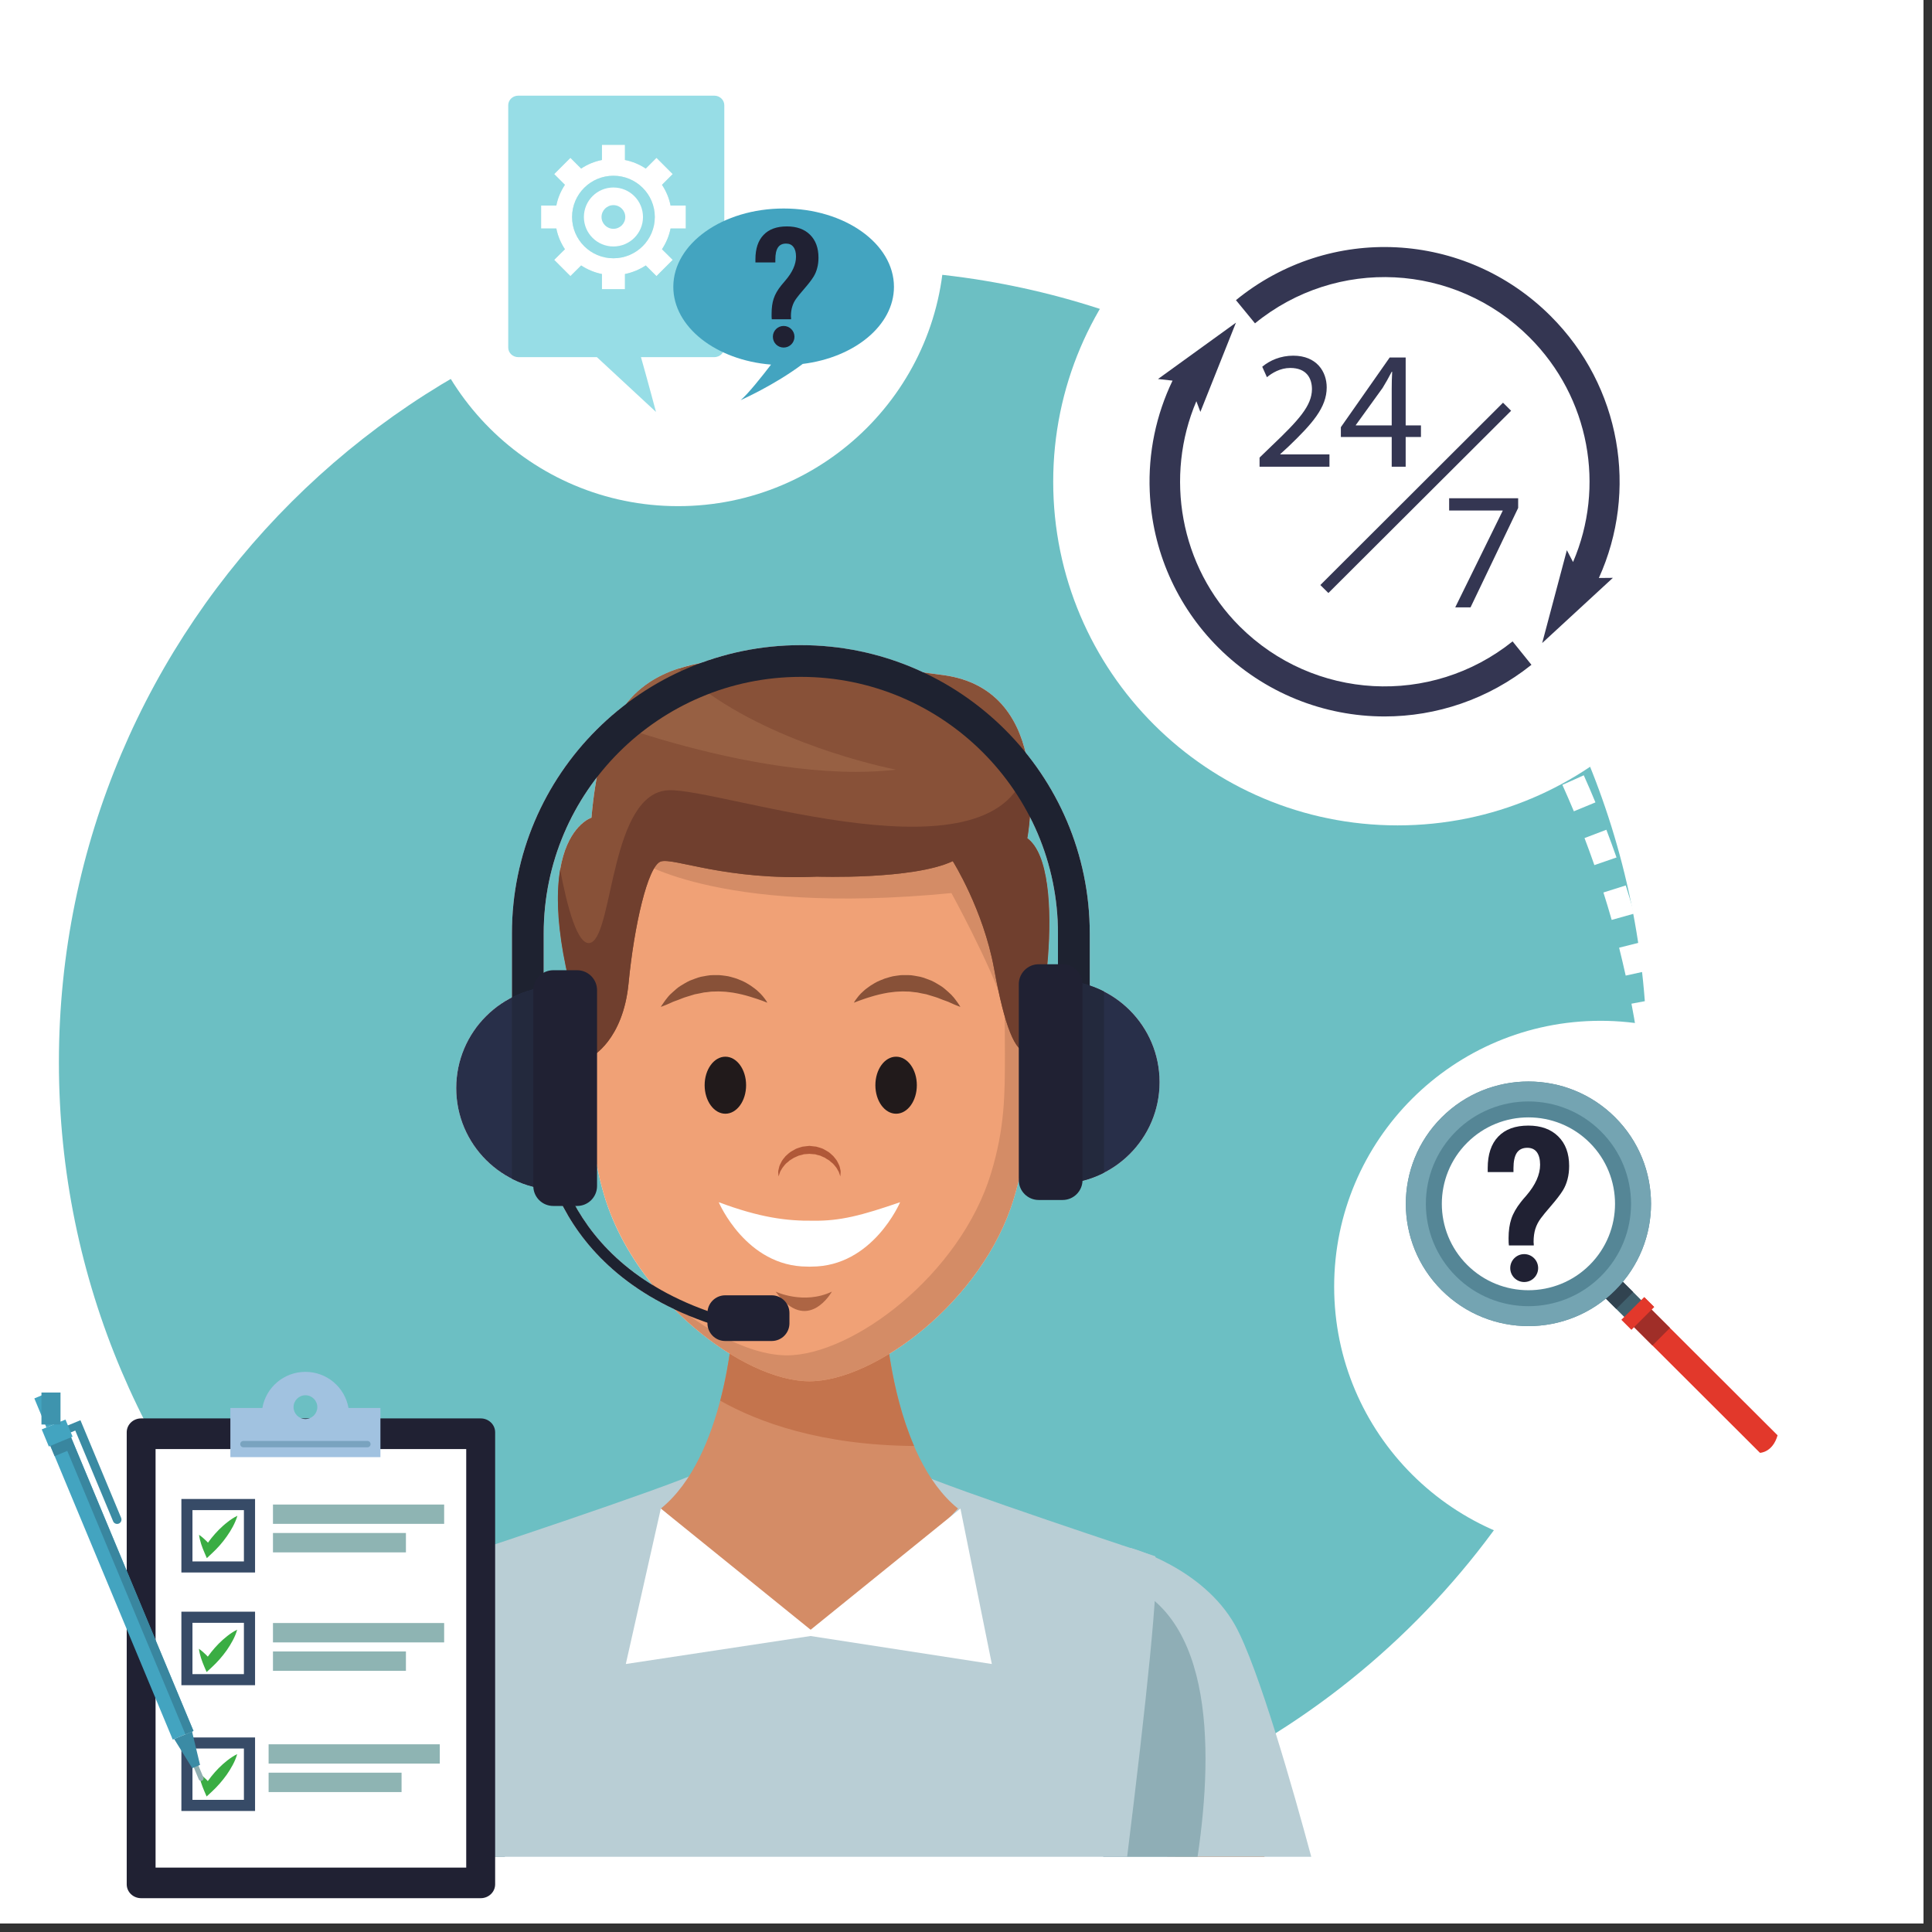 <svg xmlns="http://www.w3.org/2000/svg" xmlns:xlink="http://www.w3.org/1999/xlink" width="150" zoomAndPan="magnify" viewBox="0 0 112.5 112.5" height="150" preserveAspectRatio="xMidYMid meet"><rect x="0" y="0" width="112.5" height="112.5" fill="#333333" stroke="none"/><defs><clipPath><path d="M 0 0 L 112.004 0 L 112.004 112.004 L 0 112.004 Z M 0 0 " clip-rule="nonzero"></path></clipPath><clipPath><path d="M 7 82 L 29 82 L 29 110.508 L 7 110.508 Z M 7 82 " clip-rule="nonzero"></path></clipPath><clipPath><path d="M 2.109 81 L 3.738 81 L 3.738 83 L 2.109 83 Z M 2.109 81 " clip-rule="nonzero"></path></clipPath><clipPath><path d="M 3.121 82.949 L 2.414 81.254 L 2.82 81.086 L 3.523 82.777 L 3.121 82.949 " clip-rule="nonzero"></path></clipPath><clipPath><path d="M 77 59 L 108.758 59 L 108.758 91 L 77 91 Z M 77 59 " clip-rule="nonzero"></path></clipPath></defs><g clip-path="url(#4d5bb1b85a)"><path fill="#ffffff" d="M 0 0 L 112.004 0 L 112.004 112.004 L 0 112.004 Z M 0 0 " fill-opacity="1" fill-rule="nonzero"></path><path fill="#ffffff" d="M 0 0 L 112.004 0 L 112.004 112.004 L 0 112.004 Z M 0 0 " fill-opacity="1" fill-rule="nonzero"></path></g><path fill="#6cbfc3" d="M 49.672 107.996 C 24.133 107.996 3.43 87.336 3.43 61.855 C 3.43 36.371 24.133 15.715 49.672 15.715 C 75.211 15.715 95.914 36.371 95.914 61.855 C 95.914 79.082 86.449 94.105 72.426 102.031 C 72.406 101.918 72.395 101.859 72.395 101.859 L 72.168 102.176 C 65.512 105.883 57.84 107.996 49.672 107.996 M 39.273 76.242 C 41.805 78.793 44.883 80.43 47.133 80.43 C 50.953 80.43 57.227 75.738 59.023 69.816 C 59.449 68.41 59.648 67.203 59.742 66.023 C 60.07 66.43 60.48 66.68 60.934 66.715 C 60.969 66.715 61.004 66.719 61.039 66.719 C 61.18 66.719 61.32 66.695 61.457 66.656 L 61.457 68.934 C 61.5 68.934 61.539 68.938 61.582 68.938 C 61.586 68.938 61.59 68.938 61.594 68.938 C 61.594 68.938 61.594 68.938 61.598 68.938 C 61.598 68.938 61.602 68.938 61.605 68.938 C 61.609 68.938 61.613 68.938 61.613 68.938 C 61.613 68.938 61.617 68.938 61.617 68.938 C 61.621 68.938 61.625 68.938 61.625 68.938 C 61.625 68.938 61.629 68.938 61.629 68.938 C 64.887 68.914 67.523 66.27 67.523 63.012 C 67.523 60.391 65.816 58.168 63.457 57.387 L 63.457 54.352 C 63.457 50.363 62.055 46.699 59.719 43.816 C 59.215 41.738 57.934 39.711 54.922 39.309 C 54.535 39.258 54.156 39.207 53.785 39.16 C 51.613 38.141 49.188 37.566 46.633 37.566 C 44.574 37.566 42.605 37.938 40.781 38.613 C 38.859 38.977 37.461 39.723 36.465 40.988 C 32.422 44.059 29.809 48.906 29.809 54.352 L 29.809 58.078 C 27.887 59.059 26.566 61.055 26.566 63.359 C 26.566 66.57 29.129 69.188 32.328 69.285 C 32.469 69.617 32.629 69.961 32.812 70.309 C 33.914 72.387 35.871 74.637 39.273 76.242 M 38.012 74.832 C 35.672 73.398 34.254 71.645 33.383 70.004 C 33.066 69.41 32.82 68.828 32.637 68.285 L 32.637 66.559 C 32.848 66.66 33.07 66.719 33.301 66.719 C 33.336 66.719 33.371 66.715 33.406 66.715 C 33.828 66.684 34.207 66.465 34.523 66.109 C 34.609 67.176 34.793 68.277 35.168 69.559 C 35.727 71.473 36.75 73.273 38.012 74.832 M 60.469 59.605 C 61.152 56.531 61.695 50.188 59.82 48.809 C 59.82 48.809 59.914 48.324 59.973 47.574 C 61.016 49.609 61.605 51.914 61.605 54.352 L 61.605 57.086 C 61.602 57.086 61.598 57.086 61.598 57.086 C 61.594 57.086 61.594 57.086 61.594 57.086 C 61.59 57.086 61.586 57.086 61.582 57.086 C 61.539 57.086 61.5 57.086 61.457 57.09 L 61.457 59.309 C 61.43 59.305 61.406 59.305 61.383 59.305 C 61.062 59.305 60.754 59.414 60.469 59.605 M 33.797 59.559 C 33.531 59.395 33.25 59.305 32.957 59.305 C 32.922 59.305 32.887 59.309 32.852 59.309 C 32.777 59.312 32.707 59.324 32.637 59.344 L 32.637 57.438 C 32.594 57.438 32.551 57.434 32.508 57.434 C 32.504 57.434 32.5 57.434 32.496 57.434 C 32.492 57.434 32.488 57.434 32.488 57.434 C 32.484 57.434 32.484 57.434 32.484 57.434 C 32.48 57.434 32.48 57.434 32.477 57.434 C 32.477 57.434 32.477 57.434 32.473 57.434 C 32.469 57.434 32.469 57.434 32.465 57.434 C 32.191 57.438 31.922 57.457 31.66 57.492 L 31.66 54.352 C 31.66 50.941 32.812 47.797 34.746 45.277 C 34.617 45.988 34.516 46.766 34.441 47.613 C 34.441 47.613 30.512 48.824 33.797 59.559 " fill-opacity="1" fill-rule="nonzero"></path><path fill="#f0a176" d="M 25.688 108.121 L 21.242 101.859 C 21.242 101.859 20.758 104.328 20.008 108.121 L 25.688 108.121 " fill-opacity="1" fill-rule="nonzero"></path><path fill="#a78f6d" d="M 20.008 108.121 C 20.223 107.047 20.41 106.078 20.574 105.242 C 20.41 106.078 20.223 107.047 20.008 108.121 " fill-opacity="1" fill-rule="nonzero"></path><path fill="#d6855a" d="M 25.211 108.121 L 20.008 108.121 C 20.223 107.047 20.41 106.078 20.578 105.242 L 25.211 108.121 " fill-opacity="1" fill-rule="nonzero"></path><path fill="#b9ced5" d="M 29.391 108.121 C 31 100.965 32.496 90.594 27.805 90.133 C 27.805 90.133 23.594 91.281 21.711 94.648 C 20.352 97.086 18.309 104.305 17.281 108.121 L 29.391 108.121 " fill-opacity="1" fill-rule="nonzero"></path><path fill="#8faeb6" d="M 29.391 108.121 C 30.641 102.551 31.828 95.035 30.078 91.762 C 29.766 91.762 29.434 91.801 29.082 91.883 C 22.992 93.309 22.934 101.598 23.902 108.121 L 29.391 108.121 " fill-opacity="1" fill-rule="nonzero"></path><path fill="#f0a176" d="M 73.629 108.121 C 72.883 104.328 72.395 101.859 72.395 101.859 L 67.953 108.121 L 73.629 108.121 " fill-opacity="1" fill-rule="nonzero"></path><path fill="#d6855a" d="M 73.629 108.121 L 68.426 108.121 L 73.062 105.242 C 73.227 106.078 73.418 107.047 73.629 108.121 " fill-opacity="1" fill-rule="nonzero"></path><path fill="#b9ced5" d="M 76.355 108.121 C 75.328 104.305 73.281 97.086 71.926 94.648 C 70.043 91.281 65.832 90.133 65.832 90.133 C 61.141 90.594 62.637 100.965 64.246 108.121 L 76.355 108.121 " fill-opacity="1" fill-rule="nonzero"></path><path fill="#8faeb6" d="M 69.734 108.121 C 70.703 101.598 70.645 93.309 64.555 91.883 C 64.203 91.801 63.871 91.762 63.559 91.762 C 61.812 95.035 62.996 102.551 64.246 108.121 L 69.734 108.121 " fill-opacity="1" fill-rule="nonzero"></path><path fill="#b9ced5" d="M 65.633 108.121 C 66.734 99.23 67.531 91.797 67.273 90.621 C 67.273 90.621 55.242 86.656 53.156 85.664 L 47.004 86.633 L 40.852 85.664 C 38.766 86.656 26.73 90.621 26.73 90.621 C 26.477 91.797 27.273 99.23 28.375 108.121 L 65.633 108.121 " fill-opacity="1" fill-rule="nonzero"></path><path fill="#d48c66" d="M 51.586 77.148 L 47.133 78.105 L 42.68 77.148 C 42.68 77.148 42.238 84.812 38.48 87.844 C 38.48 87.844 46.922 95.18 47.582 95.207 C 48.934 95.207 55.785 87.844 55.785 87.844 C 52.027 84.812 51.586 77.148 51.586 77.148 " fill-opacity="1" fill-rule="nonzero"></path><path fill="#c4744d" d="M 51.586 77.148 L 47.133 78.105 L 42.68 77.148 C 42.68 77.148 42.562 79.18 41.938 81.562 C 44.148 82.809 47.793 84.156 53.227 84.199 C 51.805 80.906 51.586 77.148 51.586 77.148 " fill-opacity="1" fill-rule="nonzero"></path><path fill="#d17a50" d="M 35.395 62.844 C 35.547 64.887 34.656 66.621 33.406 66.715 C 32.156 66.805 31.016 65.223 30.863 63.18 C 30.711 61.137 31.602 59.402 32.852 59.309 C 34.105 59.215 35.242 60.797 35.395 62.844 " fill-opacity="1" fill-rule="nonzero"></path><path fill="#ba6449" d="M 33.129 65.492 C 33.086 65.492 33.039 65.48 32.992 65.48 L 32.844 65.414 C 32.793 65.395 32.75 65.352 32.703 65.32 C 32.68 65.305 32.656 65.289 32.637 65.273 L 32.637 65.113 C 32.684 65.125 32.723 65.133 32.762 65.133 C 33.105 65.133 33.129 64.648 33.129 64.648 C 32.855 64.473 32.703 64.273 32.637 64.074 L 32.637 63.508 C 32.797 62.945 33.359 62.473 33.359 62.473 C 33.023 62.551 32.793 62.691 32.637 62.844 L 32.637 61.848 C 32.676 61.793 32.723 61.738 32.77 61.691 C 32.836 61.637 32.895 61.578 32.965 61.547 C 33 61.527 33.035 61.508 33.066 61.488 C 33.105 61.477 33.141 61.469 33.176 61.457 C 33.207 61.445 33.242 61.434 33.273 61.426 C 33.309 61.422 33.34 61.418 33.375 61.418 C 33.426 61.414 33.473 61.402 33.52 61.402 C 33.527 61.402 33.535 61.402 33.547 61.406 C 33.598 61.41 33.645 61.414 33.68 61.418 C 33.715 61.418 33.742 61.422 33.762 61.422 C 33.781 61.477 33.805 61.531 33.82 61.59 C 33.855 61.691 33.875 61.805 33.898 61.91 C 33.938 62.129 33.961 62.352 33.973 62.574 C 33.977 62.684 33.98 62.797 33.98 62.91 L 33.977 63.172 C 33.82 63.223 33.668 63.281 33.52 63.352 C 33.348 63.441 33.172 63.527 33.039 63.715 C 33.008 63.762 32.988 63.828 32.98 63.891 C 32.98 63.957 32.996 64.027 33.027 64.074 C 33.09 64.18 33.176 64.238 33.262 64.293 C 33.41 64.383 33.562 64.445 33.719 64.5 C 33.691 64.695 33.641 64.891 33.566 65.07 C 33.523 65.172 33.473 65.273 33.398 65.348 C 33.367 65.391 33.324 65.418 33.281 65.445 C 33.242 65.48 33.188 65.473 33.145 65.492 C 33.141 65.492 33.133 65.492 33.129 65.492 M 32.637 61.48 L 32.637 60.934 C 32.641 60.93 32.645 60.93 32.652 60.926 C 32.754 60.898 32.867 60.855 32.965 60.855 C 33.02 60.852 33.078 60.844 33.133 60.844 C 33.18 60.855 33.227 60.867 33.273 60.879 C 33.359 60.914 33.449 60.961 33.52 61.039 C 33.559 61.07 33.59 61.109 33.617 61.156 C 33.621 61.164 33.625 61.168 33.629 61.176 C 33.602 61.176 33.57 61.176 33.539 61.176 C 33.535 61.176 33.535 61.176 33.535 61.176 C 33.477 61.176 33.41 61.195 33.34 61.207 C 33.301 61.215 33.266 61.223 33.227 61.23 C 33.188 61.242 33.148 61.258 33.109 61.277 C 33.07 61.289 33.027 61.309 32.988 61.324 C 32.953 61.348 32.918 61.371 32.883 61.395 C 32.789 61.418 32.707 61.445 32.637 61.48 " fill-opacity="1" fill-rule="nonzero"></path><path fill="#9a4f36" d="M 31.691 62.516 C 31.664 62.289 31.676 62.059 31.73 61.832 C 31.754 61.723 31.793 61.609 31.844 61.504 C 31.891 61.398 31.953 61.297 32.031 61.207 C 32.066 61.16 32.105 61.117 32.152 61.082 C 32.199 61.039 32.238 60.996 32.293 60.969 C 32.387 60.895 32.492 60.848 32.602 60.797 C 32.719 60.762 32.82 60.715 32.953 60.703 C 33.008 60.695 33.062 60.688 33.121 60.684 L 33.32 60.715 C 33.441 60.758 33.559 60.816 33.645 60.91 C 33.695 60.949 33.734 60.996 33.766 61.051 C 33.797 61.102 33.84 61.148 33.863 61.203 C 33.918 61.312 33.969 61.422 34 61.531 C 34.039 61.645 34.062 61.758 34.09 61.871 C 34.137 62.102 34.16 62.332 34.176 62.562 C 34.184 62.676 34.191 62.793 34.191 62.906 C 34.195 63.02 34.188 63.141 34.184 63.25 L 34.18 63.328 L 34.109 63.348 C 33.938 63.398 33.766 63.461 33.605 63.535 C 33.449 63.609 33.285 63.703 33.203 63.82 C 33.164 63.879 33.16 63.926 33.191 63.98 C 33.227 64.039 33.289 64.09 33.359 64.137 C 33.504 64.23 33.672 64.297 33.84 64.359 L 33.91 64.387 L 33.898 64.453 C 33.859 64.688 33.797 64.914 33.691 65.129 C 33.637 65.238 33.578 65.344 33.488 65.434 C 33.449 65.48 33.395 65.516 33.336 65.547 C 33.285 65.586 33.211 65.582 33.148 65.598 C 33.086 65.602 33.023 65.582 32.961 65.57 L 32.801 65.488 C 32.746 65.461 32.707 65.414 32.66 65.379 C 32.613 65.34 32.566 65.305 32.531 65.258 C 32.457 65.168 32.371 65.09 32.309 64.992 L 32.113 64.707 L 32.336 64.969 C 32.406 65.062 32.492 65.133 32.574 65.215 C 32.609 65.258 32.66 65.289 32.703 65.32 C 32.75 65.352 32.793 65.395 32.844 65.414 L 32.992 65.48 C 33.043 65.48 33.094 65.492 33.145 65.492 C 33.188 65.473 33.242 65.48 33.281 65.445 C 33.324 65.418 33.367 65.391 33.398 65.348 C 33.473 65.273 33.523 65.172 33.566 65.07 C 33.652 64.871 33.703 64.648 33.73 64.43 L 33.785 64.523 C 33.609 64.465 33.43 64.395 33.262 64.293 C 33.176 64.238 33.09 64.18 33.027 64.074 C 32.996 64.027 32.98 63.957 32.98 63.891 C 32.988 63.828 33.008 63.762 33.039 63.715 C 33.172 63.527 33.348 63.441 33.52 63.352 C 33.691 63.27 33.867 63.203 34.051 63.148 L 33.977 63.25 L 33.98 62.91 C 33.98 62.797 33.977 62.684 33.973 62.574 C 33.961 62.352 33.938 62.129 33.898 61.91 C 33.875 61.805 33.855 61.691 33.82 61.59 C 33.789 61.484 33.746 61.387 33.699 61.289 C 33.68 61.238 33.645 61.199 33.617 61.156 C 33.59 61.109 33.559 61.07 33.52 61.039 C 33.449 60.961 33.359 60.914 33.273 60.879 C 33.227 60.867 33.18 60.855 33.133 60.844 C 33.078 60.844 33.02 60.852 32.965 60.855 C 32.867 60.855 32.754 60.898 32.652 60.926 C 32.551 60.965 32.449 61.008 32.359 61.07 C 32.312 61.094 32.27 61.133 32.23 61.168 C 32.184 61.199 32.145 61.234 32.109 61.277 C 32.035 61.355 31.969 61.445 31.918 61.543 C 31.863 61.637 31.816 61.742 31.785 61.848 C 31.719 62.062 31.684 62.289 31.691 62.516 " fill-opacity="1" fill-rule="nonzero"></path><path fill="#9a4f36" d="M 32.254 63.266 C 32.254 63.266 32.234 63.086 32.246 62.809 C 32.254 62.672 32.27 62.508 32.309 62.34 C 32.344 62.168 32.406 61.992 32.496 61.82 C 32.547 61.742 32.598 61.66 32.66 61.586 C 32.73 61.52 32.793 61.445 32.875 61.402 C 32.914 61.375 32.949 61.348 32.988 61.324 C 33.027 61.309 33.07 61.289 33.109 61.277 C 33.148 61.258 33.188 61.242 33.227 61.23 C 33.266 61.223 33.301 61.215 33.34 61.207 C 33.41 61.195 33.48 61.176 33.539 61.176 C 33.598 61.176 33.648 61.176 33.691 61.176 C 33.777 61.176 33.824 61.176 33.824 61.176 L 33.797 61.426 C 33.797 61.426 33.754 61.422 33.68 61.418 C 33.645 61.414 33.598 61.41 33.547 61.406 C 33.492 61.398 33.438 61.414 33.375 61.418 C 33.34 61.418 33.309 61.422 33.273 61.426 C 33.242 61.434 33.207 61.445 33.176 61.457 C 33.141 61.469 33.105 61.477 33.066 61.488 C 33.035 61.508 33 61.527 32.965 61.547 C 32.895 61.578 32.836 61.637 32.77 61.691 C 32.707 61.746 32.656 61.82 32.605 61.887 C 32.508 62.035 32.434 62.199 32.387 62.359 C 32.332 62.52 32.305 62.676 32.285 62.812 C 32.25 63.082 32.254 63.266 32.254 63.266 " fill-opacity="1" fill-rule="nonzero"></path><path fill="#d17a50" d="M 58.945 62.844 C 58.793 64.887 59.68 66.621 60.934 66.715 C 62.184 66.805 63.324 65.223 63.477 63.18 C 63.629 61.137 62.738 59.402 61.484 59.309 C 60.234 59.215 59.098 60.797 58.945 62.844 " fill-opacity="1" fill-rule="nonzero"></path><path fill="#ba6449" d="M 61.207 65.492 C 61.203 65.492 61.199 65.492 61.195 65.492 C 61.148 65.473 61.094 65.48 61.055 65.445 C 61.012 65.418 60.969 65.391 60.938 65.348 C 60.867 65.273 60.816 65.172 60.773 65.07 C 60.695 64.891 60.645 64.695 60.617 64.5 C 60.773 64.445 60.93 64.383 61.078 64.293 C 61.16 64.238 61.246 64.18 61.309 64.074 C 61.344 64.027 61.359 63.957 61.355 63.891 C 61.352 63.828 61.332 63.762 61.297 63.715 C 61.168 63.527 60.988 63.441 60.82 63.352 C 60.668 63.281 60.52 63.223 60.363 63.172 L 60.359 62.91 C 60.359 62.797 60.363 62.684 60.367 62.574 C 60.379 62.352 60.402 62.129 60.441 61.91 C 60.465 61.805 60.484 61.691 60.52 61.59 C 60.535 61.531 60.555 61.477 60.578 61.422 C 60.598 61.422 60.625 61.418 60.656 61.418 C 60.695 61.414 60.742 61.41 60.793 61.406 C 60.805 61.402 60.809 61.402 60.82 61.402 C 60.863 61.402 60.914 61.414 60.965 61.418 C 60.996 61.418 61.027 61.422 61.066 61.426 C 61.098 61.434 61.129 61.445 61.164 61.457 C 61.199 61.469 61.234 61.477 61.27 61.488 C 61.305 61.508 61.336 61.527 61.371 61.547 C 61.402 61.559 61.43 61.574 61.457 61.598 L 61.457 62.656 C 61.328 62.582 61.172 62.516 60.98 62.473 C 60.98 62.473 61.238 62.688 61.457 63.004 L 61.457 64.453 C 61.387 64.523 61.305 64.586 61.211 64.648 C 61.211 64.648 61.23 65.012 61.457 65.109 L 61.457 65.434 L 61.348 65.48 C 61.301 65.48 61.254 65.492 61.207 65.492 M 61.457 61.395 C 61.418 61.371 61.387 61.348 61.348 61.324 C 61.309 61.309 61.27 61.289 61.23 61.277 C 61.188 61.258 61.152 61.242 61.113 61.23 C 61.074 61.223 61.035 61.215 61 61.207 C 60.93 61.195 60.863 61.176 60.805 61.176 C 60.805 61.176 60.801 61.176 60.801 61.176 C 60.766 61.176 60.738 61.176 60.707 61.176 C 60.711 61.168 60.719 61.164 60.723 61.156 C 60.75 61.109 60.781 61.07 60.82 61.039 C 60.887 60.961 60.977 60.914 61.066 60.879 C 61.113 60.867 61.16 60.855 61.203 60.844 C 61.262 60.844 61.32 60.852 61.375 60.855 C 61.398 60.855 61.43 60.859 61.457 60.863 L 61.457 61.395 " fill-opacity="1" fill-rule="nonzero"></path><path fill="#9a4f36" d="M 62.648 62.516 C 62.652 62.289 62.621 62.062 62.555 61.848 C 62.52 61.742 62.477 61.637 62.422 61.543 C 62.367 61.445 62.305 61.355 62.227 61.277 C 62.191 61.234 62.152 61.199 62.109 61.168 C 62.066 61.133 62.027 61.094 61.977 61.07 C 61.887 61.008 61.785 60.965 61.688 60.926 C 61.582 60.898 61.473 60.855 61.375 60.855 C 61.32 60.852 61.262 60.844 61.203 60.844 C 61.16 60.855 61.113 60.867 61.066 60.879 C 60.977 60.914 60.887 60.961 60.82 61.039 C 60.781 61.07 60.75 61.109 60.723 61.156 C 60.695 61.199 60.656 61.238 60.641 61.289 C 60.59 61.387 60.551 61.484 60.52 61.59 C 60.484 61.691 60.465 61.805 60.441 61.91 C 60.402 62.129 60.379 62.352 60.367 62.574 C 60.363 62.684 60.359 62.797 60.359 62.91 L 60.363 63.25 L 60.289 63.148 C 60.473 63.203 60.645 63.27 60.82 63.352 C 60.988 63.441 61.168 63.527 61.297 63.715 C 61.332 63.762 61.352 63.828 61.355 63.891 C 61.359 63.957 61.344 64.027 61.309 64.074 C 61.246 64.18 61.16 64.238 61.078 64.293 C 60.91 64.395 60.73 64.465 60.551 64.523 L 60.609 64.43 C 60.637 64.648 60.688 64.871 60.773 65.07 C 60.816 65.172 60.867 65.273 60.938 65.348 C 60.969 65.391 61.012 65.418 61.055 65.445 C 61.094 65.48 61.148 65.473 61.195 65.492 C 61.246 65.492 61.297 65.48 61.348 65.48 L 61.496 65.414 C 61.547 65.395 61.59 65.352 61.633 65.32 C 61.68 65.289 61.727 65.258 61.766 65.215 C 61.844 65.133 61.934 65.062 62.004 64.969 L 62.223 64.707 L 62.027 64.992 C 61.965 65.09 61.879 65.168 61.809 65.258 C 61.773 65.305 61.723 65.34 61.68 65.379 C 61.633 65.414 61.594 65.461 61.539 65.488 L 61.375 65.57 C 61.316 65.582 61.25 65.602 61.188 65.598 C 61.129 65.582 61.055 65.586 61 65.547 C 60.945 65.516 60.891 65.48 60.852 65.434 C 60.758 65.344 60.699 65.238 60.645 65.129 C 60.543 64.914 60.48 64.688 60.438 64.453 L 60.43 64.387 L 60.496 64.359 C 60.664 64.297 60.832 64.23 60.977 64.137 C 61.047 64.09 61.113 64.039 61.145 63.98 C 61.176 63.926 61.176 63.879 61.133 63.82 C 61.055 63.703 60.891 63.609 60.73 63.535 C 60.574 63.461 60.398 63.398 60.23 63.348 L 60.156 63.328 L 60.156 63.25 C 60.152 63.141 60.145 63.02 60.148 62.906 C 60.148 62.793 60.156 62.676 60.16 62.562 C 60.176 62.332 60.203 62.102 60.25 61.871 C 60.277 61.758 60.297 61.645 60.336 61.531 C 60.371 61.422 60.418 61.309 60.477 61.203 C 60.496 61.148 60.539 61.102 60.574 61.051 C 60.605 60.996 60.645 60.949 60.695 60.91 C 60.777 60.816 60.898 60.758 61.02 60.715 L 61.215 60.684 C 61.273 60.688 61.332 60.695 61.387 60.703 C 61.52 60.715 61.621 60.762 61.734 60.797 C 61.844 60.848 61.949 60.895 62.047 60.969 C 62.098 60.996 62.141 61.039 62.188 61.082 C 62.23 61.117 62.27 61.16 62.309 61.207 C 62.387 61.297 62.445 61.398 62.496 61.504 C 62.547 61.609 62.582 61.723 62.609 61.832 C 62.664 62.059 62.676 62.289 62.648 62.516 " fill-opacity="1" fill-rule="nonzero"></path><path fill="#9a4f36" d="M 62.082 63.266 C 62.082 63.266 62.09 63.082 62.055 62.812 C 62.035 62.676 62.004 62.52 61.953 62.359 C 61.906 62.199 61.828 62.035 61.734 61.887 C 61.68 61.82 61.629 61.746 61.566 61.691 C 61.504 61.637 61.445 61.578 61.371 61.547 C 61.336 61.527 61.305 61.508 61.27 61.488 C 61.234 61.477 61.199 61.469 61.164 61.457 C 61.129 61.445 61.098 61.434 61.066 61.426 C 61.027 61.422 60.996 61.418 60.965 61.418 C 60.902 61.414 60.848 61.398 60.793 61.406 C 60.742 61.41 60.695 61.414 60.656 61.418 C 60.586 61.422 60.543 61.426 60.543 61.426 L 60.512 61.176 C 60.512 61.176 60.562 61.176 60.645 61.176 C 60.691 61.176 60.742 61.176 60.801 61.176 C 60.859 61.176 60.926 61.195 61 61.207 C 61.035 61.215 61.074 61.223 61.113 61.23 C 61.152 61.242 61.188 61.258 61.23 61.277 C 61.27 61.289 61.309 61.309 61.348 61.324 C 61.387 61.348 61.426 61.375 61.465 61.402 C 61.547 61.445 61.609 61.52 61.676 61.586 C 61.738 61.66 61.793 61.742 61.84 61.82 C 61.934 61.992 61.996 62.168 62.031 62.34 C 62.07 62.508 62.086 62.672 62.094 62.809 C 62.105 63.086 62.082 63.266 62.082 63.266 " fill-opacity="1" fill-rule="nonzero"></path><path fill="#f0a176" d="M 59.828 62.871 C 59.828 65.238 59.824 67.176 59.023 69.816 C 57.227 75.738 50.953 80.43 47.133 80.43 C 43.258 80.43 36.93 75.578 35.168 69.559 C 34.418 67 34.441 65.16 34.441 62.871 C 34.441 55.199 34.637 45.164 47.133 45.164 C 59.629 45.164 59.828 55.199 59.828 62.871 " fill-opacity="1" fill-rule="nonzero"></path><path fill="#d48c66" d="M 36.855 49.934 C 36.855 49.934 41.48 53.359 55.402 52.004 C 55.402 52.004 57.648 56.09 58.488 58.629 C 59.324 61.164 58.602 52.164 58.602 52.164 C 58.602 52.164 55 44.867 54.762 45.164 C 54.52 45.457 36.441 49.289 36.441 49.289 L 36.855 49.934 " fill-opacity="1" fill-rule="nonzero"></path><path fill="#d48c66" d="M 55.914 47.988 C 58.445 51.613 58.516 56.891 58.516 61.363 C 58.516 63.727 58.512 65.664 57.711 68.309 C 55.914 74.23 49.641 78.922 45.82 78.922 C 43.527 78.922 40.375 77.223 37.82 74.586 C 40.527 78.062 44.426 80.43 47.133 80.43 C 50.953 80.43 57.227 75.738 59.023 69.816 C 59.824 67.176 59.828 65.238 59.828 62.871 C 59.828 57.727 59.738 51.52 55.914 47.988 " fill-opacity="1" fill-rule="nonzero"></path><path fill="#b05838" d="M 45.336 68.5 C 45.336 68.5 45.324 68.418 45.316 68.273 C 45.305 68.203 45.336 68.113 45.359 68.008 C 45.375 67.891 45.434 67.789 45.492 67.672 C 45.547 67.547 45.648 67.445 45.742 67.324 C 45.859 67.227 45.969 67.098 46.121 67.023 C 46.195 66.98 46.27 66.938 46.348 66.895 C 46.426 66.863 46.512 66.836 46.598 66.809 L 46.727 66.77 L 46.863 66.754 L 47.133 66.723 L 47.398 66.754 L 47.52 66.766 L 47.656 66.805 C 47.746 66.832 47.84 66.859 47.922 66.895 C 48 66.938 48.074 66.98 48.148 67.023 C 48.301 67.094 48.41 67.227 48.523 67.32 C 48.617 67.445 48.723 67.547 48.777 67.672 C 48.836 67.789 48.895 67.895 48.91 68.004 C 48.93 68.109 48.961 68.191 48.949 68.27 C 48.941 68.422 48.934 68.5 48.934 68.5 C 48.934 68.5 48.902 68.418 48.859 68.289 C 48.848 68.223 48.785 68.152 48.746 68.07 C 48.707 67.984 48.625 67.91 48.559 67.82 C 48.492 67.73 48.379 67.668 48.293 67.578 C 48.238 67.543 48.184 67.512 48.125 67.477 C 48.07 67.438 48.016 67.398 47.949 67.379 C 47.887 67.352 47.824 67.324 47.762 67.293 C 47.695 67.277 47.633 67.266 47.57 67.246 L 47.477 67.215 L 47.355 67.207 L 47.133 67.188 L 46.922 67.203 L 46.812 67.211 L 46.711 67.242 C 46.645 67.262 46.574 67.277 46.508 67.293 C 46.445 67.324 46.379 67.352 46.316 67.379 C 46.188 67.426 46.086 67.516 45.973 67.578 C 45.887 67.668 45.773 67.73 45.707 67.82 C 45.641 67.91 45.559 67.988 45.523 68.066 C 45.484 68.148 45.422 68.211 45.41 68.285 C 45.363 68.422 45.336 68.5 45.336 68.5 " fill-opacity="1" fill-rule="nonzero"></path><path fill="#ad6544" d="M 45.164 75.211 C 45.164 75.211 46.805 75.992 48.441 75.211 C 48.441 75.211 47.023 77.75 45.164 75.211 " fill-opacity="1" fill-rule="nonzero"></path><path fill="#211a1b" d="M 43.445 63.191 C 43.445 64.109 42.906 64.852 42.238 64.852 C 41.574 64.852 41.031 64.109 41.031 63.191 C 41.031 62.273 41.574 61.531 42.238 61.531 C 42.906 61.531 43.445 62.273 43.445 63.191 " fill-opacity="1" fill-rule="nonzero"></path><path fill="#211a1b" d="M 53.387 63.191 C 53.387 64.109 52.848 64.852 52.18 64.852 C 51.512 64.852 50.973 64.109 50.973 63.191 C 50.973 62.273 51.512 61.531 52.18 61.531 C 52.848 61.531 53.387 62.273 53.387 63.191 " fill-opacity="1" fill-rule="nonzero"></path><path fill="#ffffff" d="M 47.363 71.082 C 45.801 71.102 44.242 70.898 41.852 70.004 C 41.852 70.004 43.441 73.758 47.016 73.754 C 47.016 73.754 47.059 73.758 47.133 73.758 C 47.211 73.758 47.254 73.754 47.254 73.754 C 50.824 73.758 52.414 70.004 52.414 70.004 C 50.16 70.781 48.922 71.102 47.363 71.082 " fill-opacity="1" fill-rule="nonzero"></path><path fill="#885138" d="M 44.68 58.387 C 44.68 58.387 44.578 58.348 44.398 58.277 C 44.219 58.215 43.969 58.121 43.668 58.035 C 43.523 57.988 43.363 57.949 43.195 57.906 C 43.031 57.863 42.852 57.836 42.676 57.801 C 42.492 57.785 42.312 57.746 42.121 57.742 C 42.031 57.738 41.938 57.73 41.84 57.73 L 41.562 57.738 C 41.465 57.734 41.371 57.742 41.281 57.758 C 41.188 57.773 41.094 57.781 41 57.789 C 40.816 57.824 40.637 57.871 40.457 57.898 C 40.277 57.953 40.109 58.004 39.945 58.055 C 39.777 58.102 39.633 58.176 39.484 58.227 C 39.34 58.281 39.199 58.324 39.086 58.383 C 38.969 58.438 38.859 58.48 38.77 58.52 C 38.594 58.594 38.48 58.629 38.48 58.629 C 38.48 58.629 38.535 58.531 38.652 58.371 C 38.707 58.293 38.777 58.191 38.867 58.086 C 38.949 57.977 39.059 57.867 39.188 57.758 C 39.316 57.648 39.453 57.512 39.621 57.41 C 39.789 57.309 39.969 57.195 40.168 57.102 C 40.375 57.027 40.586 56.934 40.812 56.879 C 41.043 56.844 41.277 56.777 41.52 56.781 L 41.875 56.781 C 41.996 56.785 42.109 56.809 42.227 56.82 C 42.461 56.844 42.68 56.922 42.891 56.984 C 43.094 57.062 43.293 57.141 43.465 57.242 C 43.637 57.34 43.793 57.441 43.926 57.547 C 44.066 57.645 44.176 57.766 44.277 57.855 C 44.371 57.957 44.453 58.047 44.512 58.129 C 44.633 58.285 44.68 58.387 44.68 58.387 " fill-opacity="1" fill-rule="nonzero"></path><path fill="#885138" d="M 49.723 58.387 C 49.723 58.387 49.77 58.285 49.895 58.129 C 49.949 58.047 50.031 57.957 50.125 57.855 C 50.227 57.766 50.336 57.645 50.477 57.547 C 50.609 57.441 50.766 57.34 50.938 57.242 C 51.109 57.141 51.309 57.062 51.512 56.984 C 51.723 56.922 51.941 56.844 52.176 56.82 C 52.293 56.809 52.41 56.781 52.527 56.781 L 52.887 56.781 C 53.125 56.777 53.359 56.844 53.59 56.879 C 53.816 56.934 54.027 57.027 54.234 57.102 C 54.434 57.195 54.613 57.309 54.781 57.41 C 54.949 57.512 55.086 57.648 55.215 57.758 C 55.344 57.871 55.453 57.977 55.539 58.086 C 55.625 58.191 55.695 58.293 55.754 58.371 C 55.867 58.531 55.922 58.629 55.922 58.629 C 55.922 58.629 55.809 58.594 55.633 58.52 C 55.543 58.48 55.434 58.438 55.32 58.383 C 55.207 58.324 55.062 58.281 54.918 58.227 C 54.77 58.176 54.625 58.102 54.457 58.055 C 54.297 58.004 54.125 57.953 53.945 57.898 C 53.766 57.871 53.586 57.824 53.402 57.789 C 53.309 57.781 53.215 57.773 53.121 57.758 C 53.031 57.742 52.938 57.734 52.844 57.738 L 52.562 57.73 C 52.469 57.73 52.371 57.738 52.277 57.742 C 52.094 57.746 51.91 57.785 51.727 57.801 C 51.551 57.836 51.371 57.863 51.207 57.906 C 51.039 57.949 50.879 57.988 50.734 58.035 C 50.434 58.121 50.184 58.215 50.008 58.277 C 49.824 58.348 49.723 58.387 49.723 58.387 " fill-opacity="1" fill-rule="nonzero"></path><path fill="#885138" d="M 34.445 61.531 C 34.445 61.531 36.281 60.582 36.602 57.25 C 36.922 53.918 37.723 50.406 38.48 50.164 C 38.863 50.047 39.801 50.324 41.312 50.605 C 42.824 50.887 44.91 51.164 47.582 51.047 C 47.582 51.047 53.16 51.238 55.48 50.145 C 55.48 50.145 57.254 52.961 57.883 56.395 C 58.508 59.824 59.113 61.273 59.82 61.285 C 60.527 61.301 62.316 50.645 59.82 48.809 C 59.82 48.809 61.504 40.188 54.922 39.309 C 39.961 37.316 35.312 37.641 34.441 47.613 C 34.441 47.613 30.039 48.969 34.445 61.531 " fill-opacity="1" fill-rule="nonzero"></path><path fill="#976043" d="M 49.848 44.945 C 45.277 44.945 40.312 43.645 37.289 42.688 C 38.488 41.73 39.84 40.953 41.297 40.395 C 45.91 43.633 52.18 44.816 52.18 44.816 C 51.422 44.906 50.641 44.945 49.848 44.945 M 36.469 40.984 C 37.23 40.02 38.227 39.359 39.508 38.938 C 39.559 38.984 39.609 39.031 39.656 39.078 C 38.523 39.598 37.453 40.238 36.469 40.984 " fill-opacity="1" fill-rule="nonzero"></path><path fill="#703f2e" d="M 36.602 57.25 C 36.922 53.918 37.723 50.406 38.48 50.164 C 39.242 49.926 42.238 51.285 47.582 51.047 C 47.582 51.047 53.16 51.238 55.48 50.145 C 55.48 50.145 57.254 52.961 57.883 56.395 C 58.508 59.824 59.113 61.273 59.82 61.285 C 60.527 61.301 62.316 50.645 59.82 48.809 C 59.82 48.809 60.238 46.672 59.844 44.418 C 58.371 51.82 41.984 45.871 38.922 46.016 C 35.562 46.176 35.719 54.238 34.441 54.875 C 33.648 55.273 33 52.672 32.617 50.633 C 32.273 52.664 32.512 56.016 34.445 61.531 C 34.445 61.531 36.281 60.582 36.602 57.25 " fill-opacity="1" fill-rule="nonzero"></path><path fill="#1e2230" d="M 31.371 64.836 C 31.371 64.84 31.371 64.879 31.371 64.945 C 31.371 65.457 31.449 67.742 32.812 70.309 C 34.172 72.875 36.836 75.703 41.918 77.258 L 42.105 76.641 C 37.176 75.129 34.68 72.438 33.383 70.004 C 32.09 67.574 32.016 65.391 32.016 64.945 L 32.016 64.867 L 31.375 64.836 L 31.371 64.836 " fill-opacity="1" fill-rule="nonzero"></path><path fill="#1e2230" d="M 63.457 62.305 L 61.605 62.305 L 61.605 54.352 C 61.605 46.117 54.887 39.414 46.633 39.414 C 38.379 39.414 31.66 46.117 31.66 54.352 L 31.66 62.305 L 29.809 62.305 L 29.809 54.352 C 29.809 45.098 37.355 37.566 46.633 37.566 C 55.91 37.566 63.457 45.098 63.457 54.352 L 63.457 62.305 " fill-opacity="1" fill-rule="nonzero"></path><path fill="#282f49" d="M 32.637 57.438 C 32.594 57.438 32.551 57.434 32.508 57.434 C 29.227 57.434 26.566 60.086 26.566 63.359 C 26.566 66.633 29.227 69.285 32.508 69.285 C 32.551 69.285 32.594 69.285 32.637 69.285 L 32.637 57.438 " fill-opacity="1" fill-rule="nonzero"></path><path fill="#23293d" d="M 32.508 69.285 C 32.504 69.285 32.5 69.285 32.496 69.285 C 32.492 69.285 32.488 69.285 32.488 69.285 C 32.484 69.285 32.484 69.285 32.484 69.285 C 32.48 69.285 32.48 69.285 32.477 69.285 C 32.477 69.285 32.477 69.285 32.473 69.285 C 32.469 69.285 32.469 69.285 32.465 69.285 C 31.508 69.277 30.605 69.047 29.809 68.637 L 29.809 58.082 C 30.605 57.676 31.508 57.441 32.465 57.434 C 32.469 57.434 32.469 57.434 32.473 57.434 C 32.477 57.434 32.477 57.434 32.477 57.434 C 32.48 57.434 32.48 57.434 32.484 57.434 C 32.484 57.434 32.484 57.434 32.488 57.434 C 32.488 57.434 32.492 57.434 32.496 57.434 C 32.5 57.434 32.504 57.434 32.508 57.434 C 32.551 57.434 32.594 57.438 32.637 57.438 L 32.637 69.285 C 32.594 69.285 32.551 69.285 32.508 69.285 " fill-opacity="1" fill-rule="nonzero"></path><path fill="#202133" d="M 34.766 69.062 C 34.766 69.703 34.246 70.223 33.605 70.223 L 32.219 70.223 C 31.574 70.223 31.055 69.703 31.055 69.062 L 31.055 57.656 C 31.055 57.016 31.574 56.496 32.219 56.496 L 33.605 56.496 C 34.246 56.496 34.766 57.016 34.766 57.656 L 34.766 69.062 " fill-opacity="1" fill-rule="nonzero"></path><path fill="#282f49" d="M 61.457 57.09 C 61.5 57.086 61.539 57.086 61.582 57.086 C 64.863 57.086 67.523 59.738 67.523 63.012 C 67.523 66.285 64.863 68.938 61.582 68.938 C 61.539 68.938 61.5 68.934 61.457 68.934 L 61.457 57.09 " fill-opacity="1" fill-rule="nonzero"></path><path fill="#23293d" d="M 61.582 68.938 C 61.539 68.938 61.5 68.934 61.457 68.934 L 61.457 57.09 C 61.5 57.086 61.539 57.086 61.582 57.086 C 61.586 57.086 61.59 57.086 61.594 57.086 C 61.594 57.086 61.594 57.086 61.598 57.086 C 61.598 57.086 61.602 57.086 61.605 57.086 C 61.609 57.086 61.613 57.086 61.613 57.086 C 61.613 57.086 61.617 57.086 61.617 57.086 C 61.621 57.086 61.625 57.086 61.625 57.086 C 61.625 57.086 61.629 57.086 61.629 57.086 C 62.582 57.094 63.484 57.324 64.281 57.734 L 64.281 68.289 C 63.484 68.695 62.582 68.93 61.629 68.938 C 61.629 68.938 61.625 68.938 61.625 68.938 C 61.625 68.938 61.621 68.938 61.617 68.938 C 61.617 68.938 61.617 68.938 61.613 68.938 C 61.613 68.938 61.609 68.938 61.605 68.938 C 61.602 68.938 61.598 68.938 61.598 68.938 C 61.594 68.938 61.594 68.938 61.594 68.938 C 61.59 68.938 61.586 68.938 61.582 68.938 " fill-opacity="1" fill-rule="nonzero"></path><path fill="#202133" d="M 59.324 68.715 C 59.324 69.355 59.844 69.875 60.484 69.875 L 61.875 69.875 C 62.516 69.875 63.035 69.355 63.035 68.715 L 63.035 57.309 C 63.035 56.668 62.516 56.148 61.875 56.148 L 60.484 56.148 C 59.844 56.148 59.324 56.668 59.324 57.309 L 59.324 68.715 " fill-opacity="1" fill-rule="nonzero"></path><path fill="#202133" d="M 45.969 77.055 C 45.969 77.625 45.508 78.086 44.938 78.086 L 42.227 78.086 C 41.66 78.086 41.195 77.625 41.195 77.055 L 41.195 76.457 C 41.195 75.887 41.66 75.426 42.227 75.426 L 44.938 75.426 C 45.508 75.426 45.969 75.887 45.969 76.457 L 45.969 77.055 " fill-opacity="1" fill-rule="nonzero"></path><path fill="#ffffff" d="M 38.48 87.844 L 36.441 96.895 L 47.582 95.207 Z M 38.48 87.844 " fill-opacity="1" fill-rule="nonzero"></path><path fill="#ffffff" d="M 55.926 87.844 L 57.754 96.895 L 46.824 95.207 Z M 55.926 87.844 " fill-opacity="1" fill-rule="nonzero"></path><g clip-path="url(#e16a39dd09)"><path fill="#202133" d="M 28.832 109.723 C 28.832 110.172 28.453 110.531 27.992 110.531 L 8.219 110.531 C 7.754 110.531 7.379 110.172 7.379 109.723 L 7.379 83.402 C 7.379 82.953 7.754 82.594 8.219 82.594 L 27.992 82.594 C 28.453 82.594 28.832 82.953 28.832 83.402 L 28.832 109.723 " fill-opacity="1" fill-rule="nonzero"></path></g><path fill="#ffffff" d="M 27.148 108.75 L 9.059 108.75 L 9.059 84.379 L 27.148 84.379 L 27.148 108.75 " fill-opacity="1" fill-rule="nonzero"></path><path fill="#3aad43" d="M 11.582 103.254 C 11.895 103.473 12.137 103.734 12.363 104.008 L 11.922 103.977 C 12.16 103.605 12.43 103.266 12.738 102.953 C 12.895 102.797 13.059 102.648 13.234 102.512 C 13.41 102.375 13.598 102.246 13.812 102.141 C 13.746 102.371 13.656 102.578 13.551 102.773 C 13.445 102.973 13.328 103.16 13.203 103.34 C 12.949 103.695 12.66 104.027 12.34 104.324 L 12.031 104.609 L 11.895 104.293 C 11.758 103.969 11.633 103.633 11.582 103.254 " fill-opacity="1" fill-rule="nonzero"></path><path fill="#a1c2e0" d="M 17.785 82.629 C 17.402 82.629 17.094 82.316 17.094 81.938 C 17.094 81.555 17.402 81.246 17.785 81.246 C 18.168 81.246 18.477 81.555 18.477 81.938 C 18.477 82.316 18.168 82.629 17.785 82.629 Z M 20.293 81.988 C 20.086 80.793 19.043 79.883 17.785 79.883 C 16.527 79.883 15.484 80.793 15.277 81.988 L 13.414 81.988 L 13.414 84.848 L 22.152 84.848 L 22.152 81.988 L 20.293 81.988 " fill-opacity="1" fill-rule="nonzero"></path><path fill="#79a3bf" d="M 21.578 84.09 C 21.578 84.195 21.496 84.277 21.395 84.277 L 14.176 84.277 C 14.07 84.277 13.988 84.195 13.988 84.09 C 13.988 83.988 14.07 83.906 14.176 83.906 L 21.395 83.906 C 21.496 83.906 21.578 83.988 21.578 84.09 " fill-opacity="1" fill-rule="nonzero"></path><path fill="#374b67" d="M 14.527 91.242 L 14.527 90.922 L 11.207 90.922 L 11.207 87.934 L 14.203 87.934 L 14.203 91.242 L 14.527 91.242 L 14.527 90.922 L 14.527 91.242 L 14.852 91.242 L 14.852 87.285 L 10.562 87.285 L 10.562 91.566 L 14.852 91.566 L 14.852 91.242 L 14.527 91.242 " fill-opacity="1" fill-rule="nonzero"></path><path fill="#374b67" d="M 14.527 105.129 L 14.527 104.805 L 11.207 104.805 L 11.207 101.816 L 14.203 101.816 L 14.203 105.129 L 14.527 105.129 L 14.527 104.805 L 14.527 105.129 L 14.852 105.129 L 14.852 101.172 L 10.562 101.172 L 10.562 105.453 L 14.852 105.453 L 14.852 105.129 L 14.527 105.129 " fill-opacity="1" fill-rule="nonzero"></path><path fill="#374b67" d="M 14.527 97.809 L 14.527 97.484 L 11.207 97.484 L 11.207 94.496 L 14.203 94.496 L 14.203 97.809 L 14.527 97.809 L 14.527 97.484 L 14.527 97.809 L 14.852 97.809 L 14.852 93.848 L 10.562 93.848 L 10.562 98.129 L 14.852 98.129 L 14.852 97.809 L 14.527 97.809 " fill-opacity="1" fill-rule="nonzero"></path><path fill="#3b8ba3" d="M 7.055 88.387 C 7.105 88.516 7.047 88.664 6.918 88.719 C 6.785 88.77 6.637 88.711 6.586 88.582 L 4.383 83.301 L 4.07 83.43 L 3.902 83.023 L 4.684 82.699 L 7.055 88.387 " fill-opacity="1" fill-rule="nonzero"></path><path fill="#90afb1" d="M 11.086 102.438 L 11.574 103.613 C 11.605 103.688 11.691 103.723 11.766 103.691 C 11.84 103.66 11.875 103.574 11.844 103.5 L 11.355 102.328 L 11.086 102.438 " fill-opacity="1" fill-rule="nonzero"></path><path fill="#43a4c0" d="M 11.266 100.793 L 10.059 101.297 L 2.688 83.602 L 3.891 83.102 L 11.266 100.793 " fill-opacity="1" fill-rule="nonzero"></path><path fill="#3b8ba5" d="M 11.648 102.77 L 11.195 102.961 L 10.141 101.262 L 11.184 100.828 L 11.648 102.77 " fill-opacity="1" fill-rule="nonzero"></path><path fill="#43a4c0" d="M 4.227 83.656 L 2.844 84.23 L 2.43 83.234 L 3.812 82.66 L 4.227 83.656 " fill-opacity="1" fill-rule="nonzero"></path><path fill="#43a4c0" d="M 3.523 82.777 L 2.703 83.121 L 2 81.43 L 2.82 81.086 L 3.523 82.777 " fill-opacity="1" fill-rule="nonzero"></path><path fill="#39869f" d="M 3.668 83.887 L 2.93 84.195 L 3.18 84.793 L 3.918 84.484 L 10.797 100.988 L 11.266 100.793 L 4.387 84.293 L 4.141 83.695 L 3.668 83.887 " fill-opacity="1" fill-rule="nonzero"></path><g clip-path="url(#c56e27b106)"><g clip-path="url(#0a0852ab66)"><path fill="#3e94ae" d="M 2.414 82.949 L 3.523 82.949 L 3.523 81.086 L 2.414 81.086 Z M 2.414 82.949 " fill-opacity="1" fill-rule="nonzero"></path></g></g><path fill="#3aad43" d="M 11.582 96.008 C 11.895 96.227 12.137 96.492 12.363 96.762 L 11.922 96.73 C 12.16 96.359 12.43 96.02 12.738 95.707 C 12.895 95.551 13.059 95.402 13.234 95.266 C 13.41 95.129 13.598 95 13.812 94.895 C 13.746 95.125 13.656 95.332 13.551 95.527 C 13.445 95.727 13.328 95.914 13.203 96.094 C 12.949 96.453 12.66 96.781 12.34 97.078 L 12.031 97.363 L 11.895 97.047 C 11.758 96.723 11.633 96.387 11.582 96.008 " fill-opacity="1" fill-rule="nonzero"></path><path fill="#3aad43" d="M 11.59 89.371 C 11.906 89.59 12.148 89.855 12.375 90.125 L 11.93 90.094 C 12.168 89.723 12.441 89.383 12.75 89.07 C 12.906 88.918 13.066 88.77 13.246 88.633 C 13.422 88.492 13.609 88.367 13.824 88.262 C 13.758 88.488 13.664 88.695 13.559 88.895 C 13.453 89.094 13.34 89.277 13.211 89.457 C 12.961 89.816 12.672 90.145 12.348 90.445 L 12.043 90.73 L 11.906 90.41 C 11.766 90.086 11.641 89.75 11.59 89.371 " fill-opacity="1" fill-rule="nonzero"></path><path fill="#8eb4b3" d="M 25.863 88.734 L 15.895 88.734 L 15.895 87.609 L 25.863 87.609 L 25.863 88.734 " fill-opacity="1" fill-rule="nonzero"></path><path fill="#8eb4b3" d="M 23.637 90.395 L 15.895 90.395 L 15.895 89.266 L 23.637 89.266 L 23.637 90.395 " fill-opacity="1" fill-rule="nonzero"></path><path fill="#8eb4b3" d="M 25.863 95.637 L 15.895 95.637 L 15.895 94.508 L 25.863 94.508 L 25.863 95.637 " fill-opacity="1" fill-rule="nonzero"></path><path fill="#8eb4b3" d="M 23.637 97.293 L 15.895 97.293 L 15.895 96.164 L 23.637 96.164 L 23.637 97.293 " fill-opacity="1" fill-rule="nonzero"></path><path fill="#8eb4b3" d="M 25.609 102.695 L 15.641 102.695 L 15.641 101.57 L 25.609 101.57 L 25.609 102.695 " fill-opacity="1" fill-rule="nonzero"></path><path fill="#8eb4b3" d="M 23.383 104.352 L 15.641 104.352 L 15.641 103.223 L 23.383 103.223 L 23.383 104.352 " fill-opacity="1" fill-rule="nonzero"></path><path fill="#ffffff" d="M 97.383 69.254 C 97.383 68.965 97.379 68.68 97.375 68.395 L 96.012 68.414 C 96.016 68.691 96.02 68.973 96.02 69.254 L 97.383 69.254 " fill-opacity="1" fill-rule="nonzero"></path><path fill="#ffffff" d="M 97.328 66.684 C 97.301 66.109 97.27 65.543 97.227 64.973 L 95.867 65.07 C 95.906 65.625 95.941 66.184 95.965 66.742 Z M 97.082 63.27 C 97.023 62.703 96.957 62.133 96.883 61.57 L 95.531 61.746 C 95.602 62.297 95.668 62.852 95.723 63.406 Z M 96.637 59.879 C 96.547 59.312 96.445 58.75 96.34 58.191 L 95 58.445 C 95.105 58.992 95.203 59.543 95.289 60.094 Z M 95.996 56.516 C 95.871 55.957 95.742 55.402 95.602 54.852 L 94.281 55.184 C 94.414 55.723 94.543 56.262 94.664 56.809 Z M 95.16 53.199 C 95.004 52.648 94.84 52.102 94.668 51.559 L 93.367 51.969 C 93.535 52.496 93.695 53.031 93.848 53.566 Z M 94.129 49.93 C 93.938 49.387 93.742 48.848 93.539 48.316 L 92.266 48.801 C 92.465 49.32 92.656 49.848 92.84 50.375 Z M 92.902 46.723 C 92.684 46.191 92.457 45.668 92.223 45.145 L 90.977 45.703 C 91.207 46.215 91.43 46.727 91.645 47.242 Z M 91.492 43.594 C 91.242 43.078 90.984 42.57 90.719 42.062 L 89.512 42.691 C 89.77 43.188 90.023 43.684 90.266 44.188 Z M 89.902 40.555 C 89.621 40.055 89.336 39.562 89.043 39.07 L 87.871 39.77 C 88.16 40.25 88.441 40.73 88.715 41.219 Z M 88.141 37.613 C 87.832 37.133 87.516 36.656 87.195 36.184 L 86.066 36.949 C 86.383 37.41 86.688 37.875 86.988 38.348 L 88.141 37.617 Z M 86.207 34.781 C 85.871 34.32 85.531 33.863 85.18 33.41 L 84.102 34.242 C 84.441 34.684 84.777 35.129 85.102 35.582 Z M 84.117 32.07 C 83.754 31.629 83.387 31.191 83.012 30.758 L 81.98 31.648 C 82.348 32.07 82.707 32.5 83.059 32.93 Z M 81.871 29.48 C 81.484 29.062 81.09 28.648 80.691 28.238 L 79.715 29.188 C 80.105 29.586 80.488 29.992 80.863 30.402 Z M 79.48 27.031 C 79.07 26.633 78.652 26.242 78.23 25.855 L 77.312 26.859 C 77.723 27.234 78.129 27.617 78.531 28.004 Z M 76.953 24.719 C 76.52 24.348 76.082 23.98 75.641 23.621 L 74.777 24.676 C 75.211 25.027 75.641 25.383 76.062 25.75 Z M 74.297 22.559 C 73.844 22.211 73.383 21.871 72.922 21.535 L 72.125 22.641 C 72.578 22.965 73.023 23.301 73.465 23.637 Z M 71.52 20.555 C 71.047 20.238 70.57 19.922 70.09 19.617 L 69.355 20.762 C 69.828 21.062 70.293 21.371 70.754 21.68 Z M 68.633 18.719 C 68.145 18.426 67.648 18.141 67.152 17.863 L 66.488 19.051 C 66.973 19.32 67.457 19.602 67.934 19.887 Z M 65.645 17.055 C 65.141 16.789 64.633 16.535 64.117 16.285 L 63.523 17.508 C 64.023 17.75 64.523 18 65.016 18.258 Z M 62.57 15.562 C 62.047 15.328 61.527 15.105 61 14.887 L 60.477 16.141 C 60.992 16.355 61.504 16.574 62.008 16.805 Z M 59.41 14.254 C 58.875 14.051 58.34 13.855 57.797 13.668 L 57.352 14.953 C 57.879 15.137 58.402 15.328 58.926 15.527 Z M 56.172 13.129 C 55.629 12.961 55.078 12.797 54.527 12.641 L 54.156 13.949 C 54.695 14.102 55.23 14.262 55.762 14.43 Z M 52.871 12.195 C 52.316 12.059 51.762 11.926 51.203 11.805 L 50.91 13.133 C 51.453 13.254 51.996 13.379 52.539 13.516 Z M 49.523 11.457 C 48.965 11.352 48.398 11.254 47.836 11.16 L 47.617 12.508 C 48.172 12.594 48.723 12.691 49.27 12.793 Z M 46.137 10.914 C 45.574 10.844 45.004 10.777 44.434 10.719 L 44.297 12.07 C 44.855 12.129 45.41 12.191 45.961 12.266 Z M 42.727 10.57 C 42.16 10.527 41.59 10.496 41.02 10.473 L 40.957 11.832 C 41.516 11.855 42.074 11.887 42.629 11.93 L 42.727 10.57 " fill-opacity="1" fill-rule="nonzero"></path><path fill="#ffffff" d="M 39.277 10.422 C 38.988 10.418 38.703 10.414 38.414 10.414 L 38.414 11.777 C 38.695 11.777 38.977 11.777 39.258 11.781 L 39.277 10.422 " fill-opacity="1" fill-rule="nonzero"></path><g clip-path="url(#942d16848b)"><path fill="#ffffff" d="M 77.688 74.922 C 77.688 83.469 84.633 90.398 93.199 90.398 C 101.766 90.398 108.711 83.469 108.711 74.922 C 108.711 66.371 101.766 59.441 93.199 59.441 C 84.633 59.441 77.688 66.371 77.688 74.922 " fill-opacity="1" fill-rule="nonzero"></path></g><path fill="#ffffff" d="M 23.977 13.996 C 23.977 22.543 30.918 29.473 39.484 29.473 C 48.051 29.473 55 22.543 55 13.996 C 55 5.445 48.051 -1.484 39.484 -1.484 C 30.918 -1.484 23.977 5.445 23.977 13.996 " fill-opacity="1" fill-rule="nonzero"></path><path fill="#ffffff" d="M 61.328 28.051 C 61.328 39.105 70.309 48.062 81.383 48.062 C 92.461 48.062 101.441 39.105 101.441 28.051 C 101.441 17 92.461 8.039 81.383 8.039 C 70.309 8.039 61.328 17 61.328 28.051 " fill-opacity="1" fill-rule="nonzero"></path><path fill="#343652" d="M 88.078 37.348 C 83.328 41.152 76.496 40.777 72.184 36.473 C 68.688 32.984 67.809 27.723 69.664 23.363 L 69.898 23.984 L 71.969 18.789 L 67.43 22.07 L 68.277 22.164 C 67.32 24.152 66.855 26.363 66.949 28.613 C 67.09 32.047 68.508 35.277 70.945 37.711 C 73.609 40.367 77.109 41.719 80.625 41.719 C 83.637 41.719 86.66 40.723 89.176 38.711 L 88.078 37.348 " fill-opacity="1" fill-rule="nonzero"></path><path fill="#343652" d="M 90.293 18.402 C 85.305 13.422 77.426 13.023 71.969 17.477 L 73.078 18.828 C 77.836 14.949 84.703 15.297 89.055 19.637 C 92.586 23.16 93.477 28.359 91.598 32.727 L 91.238 32.039 L 89.801 37.445 L 93.918 33.648 L 93.102 33.656 C 95.395 28.598 94.406 22.508 90.293 18.402 " fill-opacity="1" fill-rule="nonzero"></path><path fill="#343652" d="M 73.344 27.176 L 73.344 26.645 L 74.02 25.992 C 75.648 24.445 76.383 23.625 76.395 22.668 C 76.395 22.023 76.078 21.426 75.129 21.426 C 74.551 21.426 74.07 21.719 73.773 21.965 L 73.5 21.355 C 73.941 20.984 74.57 20.711 75.305 20.711 C 76.676 20.711 77.254 21.648 77.254 22.559 C 77.254 23.734 76.402 24.68 75.059 25.973 L 74.551 26.441 L 74.551 26.461 L 77.414 26.461 L 77.414 27.176 L 73.344 27.176 " fill-opacity="1" fill-rule="nonzero"></path><path fill="#343652" d="M 81.039 24.77 L 81.039 22.648 C 81.039 22.316 81.047 21.98 81.066 21.648 L 81.039 21.648 C 80.844 22.023 80.688 22.297 80.508 22.59 L 78.949 24.75 L 78.949 24.77 Z M 81.039 27.176 L 81.039 25.445 L 78.078 25.445 L 78.078 24.875 L 80.922 20.816 L 81.852 20.816 L 81.852 24.77 L 82.742 24.77 L 82.742 25.445 L 81.852 25.445 L 81.852 27.176 L 81.039 27.176 " fill-opacity="1" fill-rule="nonzero"></path><path fill="#343652" d="M 77.352 34.531 L 76.883 34.066 L 87.52 23.449 L 87.992 23.918 L 77.352 34.531 " fill-opacity="1" fill-rule="nonzero"></path><path fill="#343652" d="M 88.402 29.012 L 88.402 29.578 L 85.629 35.367 L 84.738 35.367 L 87.5 29.746 L 87.5 29.727 L 84.383 29.727 L 84.383 29.012 L 88.402 29.012 " fill-opacity="1" fill-rule="nonzero"></path><path fill="#e2382b" d="M 103.508 83.578 L 96.059 76.145 L 95.035 77.164 L 102.484 84.598 C 102.484 84.598 103.219 84.586 103.508 83.578 " fill-opacity="1" fill-rule="nonzero"></path><path fill="#a02e28" d="M 97.242 77.324 L 96.059 76.145 L 95.035 77.164 L 96.219 78.348 L 97.242 77.324 " fill-opacity="1" fill-rule="nonzero"></path><path fill="#40606d" d="M 95.918 76.055 L 94.934 77.039 L 92.895 75.004 L 93.879 74.02 L 95.918 76.055 " fill-opacity="1" fill-rule="nonzero"></path><path fill="#314350" d="M 95.098 75.234 L 93.879 74.02 L 92.895 75.004 L 94.113 76.219 L 95.098 75.234 " fill-opacity="1" fill-rule="nonzero"></path><path fill="#558696" d="M 92.566 73.656 C 90.598 75.621 87.402 75.621 85.434 73.656 C 83.465 71.691 83.465 68.504 85.434 66.539 C 87.402 64.574 90.598 64.574 92.566 66.539 C 94.535 68.504 94.535 71.691 92.566 73.656 Z M 83.953 65.062 C 81.164 67.844 81.164 72.352 83.953 75.133 C 86.742 77.914 91.262 77.914 94.047 75.133 C 96.836 72.352 96.836 67.844 94.047 65.062 C 91.262 62.281 86.742 62.281 83.953 65.062 " fill-opacity="1" fill-rule="nonzero"></path><path fill="#74a4b2" d="M 93.223 74.312 C 90.891 76.641 87.109 76.641 84.777 74.312 C 82.445 71.984 82.445 68.211 84.777 65.883 C 87.109 63.555 90.891 63.555 93.223 65.883 C 95.559 68.211 95.559 71.984 93.223 74.312 Z M 83.953 65.062 C 81.164 67.844 81.164 72.352 83.953 75.133 C 86.742 77.914 91.262 77.914 94.047 75.133 C 96.836 72.352 96.836 67.844 94.047 65.062 C 91.262 62.281 86.742 62.281 83.953 65.062 " fill-opacity="1" fill-rule="nonzero"></path><path fill="#e2382b" d="M 96.32 76.105 L 94.996 77.426 L 94.422 76.852 L 95.746 75.535 L 96.32 76.105 " fill-opacity="1" fill-rule="nonzero"></path><path fill="#e2382b" d="M 96.32 76.105 L 94.996 77.426 L 94.422 76.852 L 95.746 75.535 L 96.32 76.105 " fill-opacity="1" fill-rule="nonzero"></path><path fill="#202133" d="M 89.566 73.84 C 89.566 74.289 89.203 74.652 88.754 74.652 C 88.305 74.652 87.941 74.289 87.941 73.84 C 87.941 73.391 88.305 73.027 88.754 73.027 C 89.203 73.027 89.566 73.391 89.566 73.84 " fill-opacity="1" fill-rule="nonzero"></path><path fill="#202133" d="M 88.129 68.027 C 88.129 67.625 88.195 67.324 88.324 67.129 C 88.457 66.934 88.66 66.836 88.934 66.836 C 89.176 66.836 89.359 66.918 89.488 67.086 C 89.613 67.254 89.68 67.5 89.68 67.82 C 89.68 68.398 89.41 69 88.875 69.621 C 88.734 69.781 88.629 69.902 88.562 69.992 C 88.297 70.328 88.109 70.656 88.004 70.973 C 87.898 71.293 87.844 71.668 87.844 72.098 C 87.844 72.211 87.848 72.297 87.848 72.355 C 87.852 72.418 87.855 72.473 87.863 72.523 L 89.312 72.523 C 89.312 72.5 89.312 72.465 89.309 72.418 C 89.301 72.367 89.301 72.332 89.301 72.301 C 89.301 72.027 89.336 71.777 89.402 71.559 C 89.473 71.34 89.578 71.133 89.723 70.941 C 89.82 70.805 90.02 70.559 90.324 70.207 C 90.629 69.855 90.855 69.559 91.004 69.32 C 91.125 69.125 91.215 68.906 91.277 68.668 C 91.34 68.43 91.371 68.172 91.371 67.891 C 91.371 67.164 91.16 66.59 90.734 66.172 C 90.312 65.754 89.73 65.543 88.996 65.543 C 88.23 65.543 87.648 65.758 87.242 66.184 C 86.832 66.609 86.629 67.223 86.629 68.016 L 86.629 68.25 L 88.129 68.25 L 88.129 68.027 " fill-opacity="1" fill-rule="nonzero"></path><path fill="#97dde6" d="M 41.59 5.57 L 30.18 5.57 C 29.855 5.57 29.594 5.82 29.594 6.129 L 29.594 20.238 C 29.594 20.547 29.855 20.797 30.18 20.797 L 34.758 20.797 L 38.199 23.988 C 38.199 23.988 37.695 22.102 37.324 20.797 L 41.59 20.797 C 41.914 20.797 42.176 20.547 42.176 20.238 L 42.176 6.129 C 42.176 5.82 41.914 5.57 41.59 5.57 " fill-opacity="1" fill-rule="nonzero"></path><path fill="#43a4c0" d="M 52.055 16.703 C 52.055 14.184 49.18 12.141 45.633 12.141 C 42.086 12.141 39.207 14.184 39.207 16.703 C 39.207 19.043 41.695 20.973 44.898 21.23 C 44.352 21.941 43.531 22.973 43.125 23.301 C 43.125 23.301 45.105 22.426 46.742 21.191 C 49.758 20.82 52.055 18.949 52.055 16.703 " fill-opacity="1" fill-rule="nonzero"></path><path fill="#202133" d="M 46.262 19.609 C 46.262 19.957 45.98 20.238 45.633 20.238 C 45.281 20.238 45.004 19.957 45.004 19.609 C 45.004 19.262 45.281 18.98 45.633 18.98 C 45.98 18.98 46.262 19.262 46.262 19.609 " fill-opacity="1" fill-rule="nonzero"></path><path fill="#202133" d="M 45.148 15.109 C 45.148 14.793 45.199 14.562 45.301 14.41 C 45.402 14.258 45.562 14.184 45.77 14.184 C 45.961 14.184 46.102 14.25 46.199 14.379 C 46.301 14.508 46.352 14.695 46.352 14.945 C 46.352 15.395 46.141 15.859 45.727 16.34 C 45.617 16.465 45.535 16.562 45.484 16.629 C 45.277 16.887 45.133 17.141 45.051 17.391 C 44.969 17.637 44.93 17.926 44.93 18.262 C 44.93 18.348 44.93 18.414 44.93 18.461 C 44.934 18.508 44.938 18.551 44.941 18.59 L 46.066 18.59 C 46.066 18.574 46.066 18.543 46.062 18.508 C 46.059 18.469 46.055 18.441 46.055 18.418 C 46.055 18.203 46.082 18.012 46.137 17.84 C 46.188 17.672 46.27 17.512 46.383 17.363 C 46.457 17.258 46.613 17.07 46.848 16.797 C 47.086 16.523 47.262 16.293 47.375 16.109 C 47.469 15.957 47.539 15.789 47.586 15.602 C 47.637 15.418 47.66 15.219 47.66 15 C 47.66 14.438 47.496 13.992 47.168 13.668 C 46.84 13.344 46.391 13.184 45.82 13.184 C 45.227 13.184 44.777 13.348 44.461 13.68 C 44.145 14.008 43.988 14.484 43.988 15.098 L 43.988 15.281 L 45.148 15.281 L 45.148 15.109 " fill-opacity="1" fill-rule="nonzero"></path><path fill="#64cbcf" d="M 35.719 15.039 C 34.391 15.039 33.312 13.961 33.312 12.637 C 33.312 11.309 34.391 10.234 35.719 10.234 C 37.051 10.234 38.129 11.309 38.129 12.637 C 38.129 13.961 37.051 15.039 35.719 15.039 Z M 39.934 13.305 L 39.934 11.969 L 39.047 11.969 C 38.961 11.527 38.785 11.121 38.547 10.762 L 39.172 10.137 L 38.227 9.191 L 37.602 9.816 C 37.238 9.574 36.832 9.402 36.391 9.316 L 36.391 8.434 L 35.051 8.434 L 35.051 9.316 C 34.609 9.402 34.203 9.574 33.84 9.816 L 33.215 9.191 L 32.27 10.137 L 32.895 10.762 C 32.656 11.121 32.48 11.527 32.395 11.969 L 31.508 11.969 L 31.508 13.305 L 32.395 13.305 C 32.48 13.742 32.656 14.152 32.895 14.512 L 32.27 15.133 L 33.215 16.078 L 33.84 15.457 C 34.203 15.695 34.609 15.867 35.051 15.957 L 35.051 16.84 L 36.391 16.84 L 36.391 15.957 C 36.832 15.867 37.238 15.695 37.602 15.457 L 38.227 16.078 L 39.172 15.133 L 38.547 14.512 C 38.785 14.152 38.961 13.742 39.047 13.305 L 39.934 13.305 " fill-opacity="1" fill-rule="nonzero"></path><path fill="#ffffff" d="M 35.719 15.039 C 34.391 15.039 33.312 13.961 33.312 12.637 C 33.312 11.309 34.391 10.234 35.719 10.234 C 37.051 10.234 38.129 11.309 38.129 12.637 C 38.129 13.961 37.051 15.039 35.719 15.039 Z M 39.934 13.305 L 39.934 11.969 L 39.047 11.969 C 38.961 11.527 38.785 11.121 38.547 10.762 L 39.172 10.137 L 38.227 9.191 L 37.602 9.816 C 37.238 9.574 36.832 9.402 36.391 9.316 L 36.391 8.434 L 35.051 8.434 L 35.051 9.316 C 34.609 9.402 34.203 9.574 33.84 9.816 L 33.215 9.191 L 32.27 10.137 L 32.895 10.762 C 32.656 11.121 32.48 11.527 32.395 11.969 L 31.508 11.969 L 31.508 13.305 L 32.395 13.305 C 32.48 13.742 32.656 14.152 32.895 14.512 L 32.27 15.133 L 33.215 16.078 L 33.84 15.457 C 34.203 15.695 34.609 15.867 35.051 15.957 L 35.051 16.84 L 36.391 16.84 L 36.391 15.957 C 36.832 15.867 37.238 15.695 37.602 15.457 L 38.227 16.078 L 39.172 15.133 L 38.547 14.512 C 38.785 14.152 38.961 13.742 39.047 13.305 L 39.934 13.305 " fill-opacity="1" fill-rule="nonzero"></path><path fill="#ffffff" d="M 35.719 13.324 C 35.34 13.324 35.027 13.016 35.027 12.637 C 35.027 12.254 35.34 11.945 35.719 11.945 C 36.102 11.945 36.41 12.254 36.41 12.637 C 36.41 13.016 36.102 13.324 35.719 13.324 Z M 35.719 10.918 C 34.77 10.918 34 11.688 34 12.637 C 34 13.582 34.77 14.352 35.719 14.352 C 36.672 14.352 37.441 13.582 37.441 12.637 C 37.441 11.688 36.672 10.918 35.719 10.918 " fill-opacity="1" fill-rule="nonzero"></path></svg>